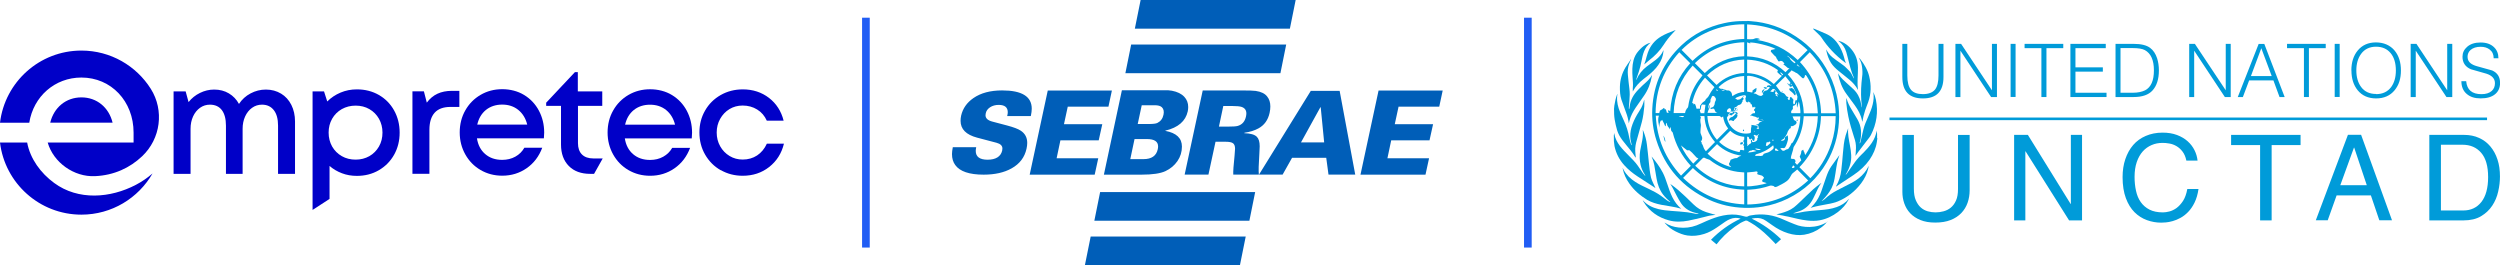 <svg xmlns="http://www.w3.org/2000/svg" id="Camada_2" data-name="Camada 2" viewBox="0 0 652.58 69.24"><defs><style>      .cls-1 {        fill: #0000c8;      }      .cls-2 {        fill: #215df4;        stroke: #215df4;        stroke-miterlimit: 10;        stroke-width: 2px;      }      .cls-3 {        fill: #009bd9;      }      .cls-4 {        fill: #005eb8;      }    </style></defs><g id="Camada_1-2" data-name="Camada 1"><g id="Artwork"><g><path class="cls-3" d="M456.16,5.46c.26.02.54.04.8.06,4.31.3,8.27,1.66,11.88,4.05,3.73,2.44,6.59,5.67,8.59,9.66,1.14,2.26,1.9,4.67,2.32,7.17.3,1.84.4,3.71.26,5.57-.26,3.73-1.3,7.21-3.19,10.44-2.42,4.17-5.83,7.31-10.16,9.44-2.06,1-4.23,1.7-6.49,2.08-1.6.28-3.23.38-4.87.32-3.19-.1-6.25-.78-9.16-2.1-6.89-3.17-11.48-8.35-13.78-15.57-.84-2.66-1.2-5.41-1.06-8.21.34-6.53,2.86-12.06,7.63-16.55,3.17-2.96,6.93-4.87,11.18-5.79,1.32-.3,2.66-.46,4.03-.52h.18l1.82-.02v-.02ZM455.32,6.34c-3.19,0-6.23.62-9.14,1.84-2.72,1.14-5.15,2.78-7.23,4.85.96.96,1.92,1.92,2.86,2.86,3.77-3.63,8.25-5.55,13.5-5.73v-3.83ZM475.33,30.32c-.06,2.5-.58,4.91-1.56,7.21-.98,2.3-2.34,4.35-4.07,6.11.96.96,1.9,1.92,2.86,2.88,2.2-2.2,4.27-5.29,5.49-9.05.76-2.32,1.12-4.71,1.12-7.15h-3.87.02ZM438.37,13.61c-4.09,4.51-6.15,9.8-6.21,15.91h.96l.04-.16.14-.48.26-.18.36-.18.3-.3.26.06.12.36.22-.18.16.5.14.5.34-.06.06.04h.08v-.1l-.12-.14-.1-.3.22-.12.38.26c.28-4.81,2-8.99,5.23-12.54-.96-.96-1.9-1.9-2.88-2.88M455.3,53.36v-3.85c-5.19-.18-9.68-2.06-13.4-5.65-.86.86-1.7,1.7-2.56,2.58,4.47,4.27,9.76,6.61,15.99,6.91M479.18,29.58c-.28-6.17-2.56-11.48-6.77-15.95-.88.88-1.72,1.74-2.56,2.58,3.51,3.75,5.35,8.21,5.51,13.36h3.85-.02ZM456.06,53.38c6.13-.08,11.44-2.16,15.93-6.27-.98-.98-1.92-1.92-2.86-2.88-.32.28-.64.58-1,.84-.34.24-.56.58-.74.96-.24.48-.56.92-.98,1.24-.8.6-1.7,1.02-2.58,1.46l-.46.1-.14-.04c-.18-.28-.48-.28-.76-.34h-.38c-1.7.58-3.43.94-5.23,1.04-.24,0-.5.02-.76.04v3.87l-.02-.02ZM458.56,10.41c4.11.66,7.67,2.38,10.7,5.25.86-.86,1.7-1.72,2.58-2.58-4.45-4.15-9.68-6.43-15.79-6.71v3.85c.26,0,.54.04.8.04.24,0,.48-.02.72-.04l.28-.08c.42-.22.86-.22,1.3-.06l.22.14v.06c-.28.06-.54.1-.8.16M441.36,43.3l-.04-.06c-2.3-2.48-3.87-5.37-4.69-8.65l-.2-.24-.16-.16-.08-.34c-.04-.22-.06-.46-.1-.7l-.16.26v.36l-.1-.12-.12-.22c-.3-.32-.54-.68-.62-1.14l-.12-.2h-.08c-.02.3-.06.58-.08.9-.34-.22-.32-.58-.5-.86-.16-.26-.28-.56-.44-.86l-.3.32v-.08l-.04-.06c-.32.58-.4,1.22-.36,1.88-.2-1.04-.54-2.06-.14-3.13h-.82c.3,6.03,2.5,11.22,6.59,15.65.88-.88,1.72-1.72,2.58-2.58M455.3,14.69v-3.67c-5.01.18-9.3,2.02-12.88,5.47.88.86,1.72,1.72,2.58,2.58,1.36-1.34,2.92-2.4,4.71-3.17,1.78-.76,3.63-1.16,5.59-1.22M442.5,43.26c1.9,1.86,4.11,3.27,6.59,4.21,2,.74,4.07,1.16,6.21,1.18v-3.65h-.12c-.52-.06-1.04-.08-1.56-.14-2.72-.38-5.15-1.42-7.31-3.11l-.16-.08-.66-.22-.66-.3-.28.06c-.64.64-1.28,1.28-1.92,1.92,0,0-.12.12-.12.12ZM457.96,27.8l-.3.24h-.2l-.14-.46v-.3l-.1-.02c-.24-.04-.28-.1-.26-.34l-.14-.2c-.16-.04-.38-.02-.42-.28h-.06l-.02.28c-.34.04-.6-.14-.64-.46l-.08-.58.18-.44-.18-.38c-.72-.06-2.26.42-2.66.84l.12.08.4.22.1.06.64-.14.18-.14.16-.1c.16-.22.36-.42.6-.54l.18-.06h0l-.48.44.04.04h.18c.24.36-.08.5-.26.68l.16.14-.26.24-.04.26c-.2.36-.52.5-.9.56l-.24.18-.12.16c-.24.14-.48.26-.72.38l-.08.38.04.22h.24l.16.1-.12.28c-.14-.24-.32-.3-.54-.18h-.1l-.46.18-.08.04c0-.16-.04-.32.2-.32l-.1-.28c-.12-.3-.16-.34-.48-.32l-.16.08-.12.14c-.22.14-.3.32-.32.58l.2.22.62.04c-.08.3-.16.42-.42.56l-.12.12.12.12.06.06-.28.22-.16.36c.54,2.82,3.25,4.61,6.07,3.99l.2-.22v-.62l.04-.48.1-.46v-.2l-.02-.2.16.08h.28l.36.08c.24.04.48.04.72.12l.2.36-.3.2h-.16l.48.32.22-.22.08-.08c-.22-.1-.28-.28-.16-.54-.24-.16-.48-.34-.72-.5l.34.06.3-.04.24-.34.1.06v-.3c.26.1.48,0,.74-.16h-.42c-.26-.1-.54-.22-.78-.32l-.1-.14.16-.06.3.08c.42.08.84.14,1.24.2h0l-.42-.2-.34.04-.44-.06-.38-.14v-.04h.22l.06-.38-.22.06c-.24.06-.34.02-.5-.14l-.18-.08-.68-.18-.06-.04-.26-.1-.44.06.36-.34c.16-.22.42-.34.7-.34h.24v-.66l-.22.04h-.04c-.04-.26.04-.46.26-.6l.2-.28-.04-.04-.18.1-.18-.3h.06ZM441.86,17.1c-3.17,3.53-4.83,7.65-4.99,12.42h2.98l.14-.58.3-.54c.22-.18.36-.38.4-.68.34-2.46,1.24-4.71,2.68-6.71.34-.46.7-.9,1.04-1.34-.84-.84-1.7-1.7-2.58-2.56M470.82,30.32v.2c-.06.52-.1,1.06-.18,1.58-.34,2.24-1.14,4.31-2.4,6.21l-.08.2-.12.6c-.16.56-.34,1.12-.5,1.68l-.08.6.48.1c.26-.06.44.04.62.2l.14.4-.16.36.56.58c.34-.38.7-.78,1.08-1.18l-.14-.42-.12-.22-.14-.36.14-.26.22-.58.08-.62.46-.32.12.24-.04.1c.32.28.26.72.48,1.06,2.06-3.09,3.15-6.45,3.27-10.14h-3.65l-.04-.02ZM466.64,19.38c2.66,2.86,4.07,6.27,4.21,10.2h3.65v-.18c-.08-.8-.12-1.62-.24-2.42-.38-2.6-1.32-5.01-2.72-7.21l-.24-.2-.14.06-.12.5-.28.32-.28-.06c-.24-.22-.48-.46-.72-.68-.32-.28-.58-.62-1.02-.74l-.18-.12-.22-.14c-.26-.06-.48-.18-.62-.38-.36.36-.72.72-1.06,1.08M445.6,19.7c.84.84,1.66,1.66,2.48,2.48,2-1.92,4.41-2.96,7.21-3.13v-3.51c-3.77.16-6.99,1.54-9.7,4.15M467.12,17.78h-.4c-.34-.32-.72-.62-1.08-.9l-.16-.14.12-.04.2-.06-.12-.22-.46-.46-.4-.08-.44.16-.22-.1c-.06-.24-.22-.4-.36-.58l-.12-.28-.12-.26-.36-.3c-.24-.24-.48-.5-.7-.76l-.28-.32.12-.4.54-.12.58-.14c-1.16-.74-5.79-1.88-6.73-1.66l.18.2v.04c-.3-.1-.56-.22-.86-.32v3.67c3.85.16,7.19,1.52,10.02,4.13.34-.34.68-.68,1.04-1.04M463.01,21.95c.7-.7,1.38-1.38,2.06-2.08v-.14l-.2-.12h-.1c-.26-.22-.52-.46-.78-.7l-.04-.3.16-.3c-2.4-1.72-5.09-2.64-8.05-2.74v3.51c1.28.04,2.52.32,3.71.8,1.2.48,2.26,1.16,3.25,2.06M442.12,27.32l.04-.06.16-.18.18.16c.1.28.24.58.28.86.06.32.06.34.4.26h.58v-.72c.18-.26.36-.52.54-.76l.26-.22.5-.36c.16-.38.42-.64.72-.9l.2-.26c.22-.38.4-.76.64-1.14.28-.44.6-.84.9-1.26-.82-.82-1.64-1.64-2.46-2.46-1.7,1.9-2.82,4.13-3.37,6.67.26-.1.28-.1.44.36M455.3,35.71c-1.42-.12-2.62-.64-3.65-1.58l-2.92,2.92.06.04c1.44,1.36,3.15,2.2,5.09,2.58.2.04.26,0,.3-.26s.12-.32.38-.28c.24.04.46.08.72.12v-.56l-.08-.16v-.12l.08-.34h-.3v-.04l.3-.16-.28-.1.22-.26.06-.24-.2-.28.08-.48.14-.06v-.76.02ZM451.85,43.62l.04-.04-.52-.5-.04-.5.2-.2.12-.44.14-.26c.52-.18,1-.44,1.58-.42l.26-.16.32-.24.36-.12.22-.12c-2.44-.34-4.57-1.32-6.33-3-.82.82-1.64,1.66-2.48,2.48,1.74,1.68,3.79,2.86,6.15,3.53M445.68,30.28c.14,2.36.96,4.43,2.5,6.21.98-.98,1.94-1.96,2.92-2.94-.76-.94-1.18-2.06-1.34-3.27-.04.12.02.32-.22.22l-.08.06-.16.14-.14-.24-.32-.18h-3.17ZM466.62,25.67l.26.46.28-.08.06-.48c.04-.26.24-.32.42-.14l.46.52.04.2c-.08.28-.1.56-.06.84l.2.26.24-.16.08-.56.12-.38.18-.06.12.14c.04.24.02.48-.12.68l-.18.38-.28.22c-.38,0-.58.34-.42.68v.06l-.08.28-.22.22-.18.38v.2l.08.22h2.34c.08-.48-.2-2.62-.42-3.05-.14.54-.28,1.04-.4,1.54h-.06l-.04-.52v-1.14c.02-.32.1-.64.14-.98v-.24c-.28-.8-.62-1.58-1.04-2.32l-.28-.48c-.24.34-.48.4-.7.16-.24-.24-.44-.52-.68-.82.44.08.46.54.76.68l.04-.04-.36-.46.04-.04.24.12.14-.46c-.4-.5-.86-1.04-1.32-1.62l-.38.46-.2.16c-.6.58-1.18,1.18-1.78,1.76l-.08.08c.4.56.8,1.1,1.2,1.62l.14.08c.24.1.48.18.7.3.3.16.46.48.66.76l.38.2.24.24-.2.06h-.08v.06ZM448.63,22.77l.12.14c.14.16.28.3.52.24l.14.04h.26l.3.18c.34,0,.34.02.62.18l.36.06h.36c.42.22.74.52.78,1.02l.1.48c.96-.68,1.96-1.04,3.09-1.12v-4.15c-2.58.14-4.81,1.1-6.67,2.9M458.44,23.01l.08.04-.08.66c-.06.38-.46.4-.72.66l.6.12.32.18.14.1.38.18.5.1c.32-.04.44-.28.64-.46-.24-.2-.22-.3,0-.5l.12-.12c.12-.28.38-.3.62-.34l.28-.1c.24-.22.48-.46.7-.68l-.38-.18-.2.06-.3.08.18-.42.12-.08.46-.06.36.16.18.06c-.72-1.2-5.07-2.98-6.39-2.64v4.07c.38.08.74.14,1.12.22.24.04.32,0,.28-.28v-.2l.5-.38.48-.3v.06ZM447.65,37.05c-1.68-1.94-2.6-4.19-2.74-6.75h-1.12c.12.16.26.36.14.6s-.08.5-.08.76c0,.46.22.9.12,1.36-.06.32-.04.64-.08.96-.06.36-.04.7.1,1.04l.22.56c.2.42.12.82-.1,1.22l-.18-.06c.14.24.26.48.38.72l-.04.04-.32-.22.12.14c.22.12.34.32.42.54.16.44.28.88.58,1.24l.22.28c.8-.8,1.6-1.6,2.4-2.42M467.9,30.34c.12.32.24.64.38.94l.3.22c.28,0,.32.26.4.44l-.14.42c-.4.3-.78.66-1.34.58h-.04c.06.36-.06.66-.26.58l-.24.32-.28.46-.22.64-.36.6-.28.36c-.08.24-.26.4-.5.5l-.26.12-.14.2.24.04.2-.06c.32-.04.48-.18.54-.5l.08-.46.04.04.32-.24.18-.18.16.06c.02.34.1.7.04,1.04-.1.52-.3,1.02-.48,1.52l-.32.58-.42.12c-.28-.14-.52,0-.8.06l.58.58.4.04.6-.34.18-.04.32-.1c.18-.24.36-.48.5-.72.14-.26.26-.52.38-.78l.3-.18c1.22-2.1,1.9-4.37,1.98-6.81h-2.06l.02-.06ZM456.06,45.02v3.61c.96.1,4.23-.42,5.11-.82l-.2-.08c-.24-.08-.48-.14-.72-.22-.3-.12-.36-.28-.18-.56l.34-.44.04-.18c-.2-.18-.34-.44-.62-.52s-.58-.16-.88-.24c-.26-.08-.32-.18-.2-.42l.06-.14-.16-.26h-.24l-.6.1c-.58.06-1.14.12-1.74.16M443.3,41.36l-.46-.26c-.4-.4-.76-.84-1.16-1.26-.22-.22-.46-.42-.7-.62h-.26l-.32.02c-.42-.32-.82-.64-1.22-.96l-.4-.34c.8,1.78,1.88,3.37,3.21,4.77.46-.46.92-.92,1.34-1.34M448.39,29.52v-.04l-.34-.12-.34-.3-.14-.38c-.12-.32-.24-.38-.58-.3l-.34.08-.2-.16.1-.16.46-.14.28-.2.26-.52.04-.3.08-.38c.18-.24.26-.5.24-.8l-.16-.32-.12-.14c-.1-.22-.3-.3-.52-.32l-.22.12c-.14.3-.28.58-.4.88v.24c0,.22,0,.48-.2.62l-.18.26-.12.46c-.06.26-.1.52-.14.78h.04l.22-.46.08-.5.12.16-.1.64c-.08.24-.24.44-.32.68l-.16.56h2.74l-.08.06ZM458.12,40.72c.24,0,.48-.02.7-.04h.38c.3.1.58,0,.86-.04l.18-.22.14-.26.5-.18c.44-.1.84-.24,1.22-.5.28-.18.52-.4.78-.62l.12-.42-.06-.26-.1-.26c-1.34,1.18-2.86,1.96-4.53,2.38l-.16.4-.04.02ZM457.74,35.35l.24.28.08.36-.04.22-.12.56h-.3l-.38-.66-.26.3-.32-.12-.1-.34c-.05-.2-.19-.29-.4-.26h-.08v1.82l.04.1.04.18-.08.34h.06l.62-.56.32-.18.1-.26-.08-.14c-.12-.22-.06-.4.22-.52l.04.4.04.22h.4l.4-.12.3-.18.26-.34-.08-.2.12-.26.14-.06-.1-.14.04-.42.32-.28-.04-.04-.18.04-.22.22-.36.1-.28-.24-.38.16.02.02ZM445.16,27.34h-.4c-.3-.14-.52-.08-.66.22l-.1.52c0,.26-.04.5-.26.68l-.04.12c.08.22.16.44.24.66h.94c.1-.74.2-1.46.3-2.18M464.21,24.77l.04-.06-.04-.1c-.32-.44-.64-.86-.96-1.3l-.46-.14c-.22.22-.44.44-.66.66v.06l.4.08.44.06v-.3l.2-.2.38.26h0l-.22.5.06.24.28.24-.24.1c.22.12.42.22.6.34l.06-.06-.2-.32-.18-.32h.04l.46.22v.04ZM461.37,37.03l-.28.2c-.06.26-.1.52-.14.78l.3.12.42-.36.52-.48-.36-.4c-.1.18-.22.32-.46.28v-.16.02ZM456.2,39.8c.78,0,1.54-.16,2.3-.36l-.14-.06-.54-.2h-.4c-.18.14-.38.2-.6.16l-.24.16-.18.2-.16.08-.04.02ZM466.66,14.55l-.06.04v.1l.4.3.16.16.1.24c.32.46.74.78,1.16,1.12l.28-.24c-.68-.56-1.36-1.14-2.04-1.7M464.29,39.36l-.6-.58h-.3l-.06.2v.28c.3.04.58.18.96.1M459.57,39.06v-.08l-.36-.08-.6-.1-.28-.06-.12.08.08.14c.22.08.42.18.66.2s.42,0,.62-.1M439.61,30.28h-1.36v.06l.36.1.34.1c.26.12.56,0,.66-.28M468.06,43.14c-.12.24-.22.46-.34.68.44.08.54.04.78-.26,0,0-.44-.42-.44-.42ZM465.23,19.68l.24-.24-.58-.52-.16-.04v.16l.52.62-.02.02ZM468.98,16.98c.3.18.58.36.86.54h0c-.22-.26-.44-.5-.62-.7l-.24.16ZM449.25,23.41l.32.22.38.08h.28c-.12-.18-.32-.14-.98-.3M447.95,23.51c.16.1.3.28.52.16l-.36-.36-.16.2ZM462.79,36.81h.08l.06-.34-.4.04.28.28-.02.02ZM467.48,22.23l.26-.04-.3-.44h-.02s.06.48.06.48ZM458.08,34.27l-.2-.14v.24l.2-.12v.02ZM470.44,18.28h.04l-.36-.48h-.02l.36.48h-.02Z"></path><path class="cls-3" d="M421.3,35.17l.06-.5h0l.04.26c.18,1.18.74,2.2,1.44,3.15.7.92,1.52,1.72,2.32,2.54.82.84,1.68,1.66,2.36,2.64.44.62.86,1.28,1.3,1.9.18.26.4.5.6.74l.06-.04-.16-.32c-.5-.76-.84-1.58-1.06-2.46-.3-1.24-.32-2.48-.12-3.73.16-.92.36-1.82.54-2.72.16-.86.24-1.74.14-2.62v-.1l.16.34c.46,1.12.78,2.3.92,3.51.2,1.54.34,3.07.5,4.61.14,1.34.26,2.68.58,4.01.12.5.36.98.56,1.44.18.4.38.8.58,1.24l-.1-.04c-1.54-1-3.09-1.98-4.61-3-1.24-.82-2.4-1.76-3.41-2.88-1.3-1.44-2.16-3.09-2.56-4.99-.08-.44-.12-.88-.16-1.32v-.2l-.02-1.44h.02Z"></path><path class="cls-3" d="M490.06,36.05c-.04.34-.08.68-.14,1.02-.26,1.68-.94,3.21-1.9,4.61-1.1,1.58-2.5,2.86-4.11,3.95-1.34.88-2.66,1.76-4.01,2.66-.22.14-.42.3-.66.44l.06-.18c.76-1.28,1.16-2.7,1.34-4.17s.3-2.92.42-4.39c.14-1.58.26-3.15.72-4.67.18-.6.42-1.16.62-1.76l.04-.06c-.16,1.5.18,2.94.44,4.39.16.86.3,1.72.34,2.58.1,1.78-.42,3.41-1.34,4.91l-.1.16.04.04.16-.12c.42-.6.84-1.2,1.26-1.8.64-.92,1.26-1.82,2.02-2.64.38-.42.8-.8,1.2-1.2.78-.8,1.54-1.62,2.16-2.56.64-.96,1.08-2,1.26-3.17.04.3.06.58.1.88v1.1l.06-.02Z"></path><path class="cls-3" d="M421.3,28.5c.04-.32.06-.64.1-.96.16-.98.36-1.96.72-2.9l.08-.14c-.02.24-.06.48-.08.72-.1,1.42.24,2.76.78,4.07.3.72.62,1.44.96,2.14.7,1.46,1.16,2.98,1.44,4.57.1.56.28,1.1.44,1.66l.1.26.08-.18c-.1-.46-.24-.9-.3-1.34-.16-1.06-.04-2.1.24-3.13.34-1.18.86-2.28,1.48-3.35.24-.42.5-.84.76-1.24.52-.76.8-1.6,1.04-2.48l.08-.16c0,.58.04,1.16,0,1.72-.12,1.36-.3,2.74-.64,4.07-.4,1.52-.82,3.02-1.26,4.53-.32,1.04-.54,2.1-.46,3.21.04.52.08,1.02.14,1.58l-.18-.18c-.62-1.12-1.46-2.06-2.26-3.05-.68-.82-1.36-1.66-1.88-2.6-.48-.86-.7-1.78-.92-2.72-.22-.94-.38-1.88-.42-2.84v-.16l-.02-1.06-.02-.02Z"></path><path class="cls-3" d="M476.97,57.85c-.46.6-1,1.12-1.62,1.56-1.32.96-2.78,1.6-4.41,1.86-1.42.22-2.82.04-4.19-.38-1.5-.46-2.88-1.2-4.15-2.12-.52-.38-1.06-.74-1.58-1.1-.86-.62-1.82-.86-2.86-.74-.3.04-.6.06-.92.14,2.84,1.36,5.39,3.17,7.67,5.37-.48.42-.94.84-1.4,1.26-.26-.28-.5-.52-.72-.76-1.46-1.5-2.96-2.94-4.71-4.13-.64-.44-1.34-.82-2.02-1.2l-.36-.04c-.46.2-.94.36-1.36.62-2,1.24-3.81,2.7-5.37,4.49-.3.36-.6.72-.9,1.1-.48-.4-.96-.8-1.44-1.2,2.24-2.28,4.79-4.13,7.73-5.51-.46-.16-.88-.2-1.32-.2-1.02.04-1.88.46-2.7,1-.72.48-1.42,1.02-2.16,1.5-1.04.7-2.14,1.34-3.35,1.7-1.42.44-2.88.62-4.37.4-1.1-.16-2.12-.58-3.11-1.08-1-.5-1.88-1.16-2.62-2l-.16-.18-.04-.06h.06c1.1.72,2.3,1.1,3.61,1.24,1.6.18,3.15,0,4.65-.56.92-.36,1.8-.78,2.7-1.18,1.38-.58,2.78-1.12,4.27-1.4,1.52-.3,3.02-.36,4.55-.02.36.08.72.18,1.08.28.34.1.66.1.98-.12.18-.12.44-.14.68-.18,3.02-.56,5.89-.1,8.65,1.2.86.42,1.76.72,2.64,1.1,1.26.54,2.56.76,3.93.74,1.66-.04,3.23-.42,4.65-1.34h.06l-.06-.06Z"></path><path class="cls-3" d="M480.16,40.48c-.18.58-.42,1.18-.56,1.82-.2.96-.34,1.92-.48,2.88-.16,1.02-.3,2.02-.64,3-.44,1.28-1.2,2.36-2.1,3.37-.3.32-.6.64-.88.94l.2-.08.62-.44c.96-.94,2.06-1.68,3.25-2.3,1.28-.66,2.56-1.3,3.85-1.98,1.22-.66,2.34-1.48,3.23-2.58.4-.5.76-1.02,1.04-1.62l.06-.12h.04c-.04.24-.08.48-.14.7-.34,1.4-.98,2.64-1.84,3.79-1.6,2.1-3.61,3.69-6.05,4.71-.84.36-1.74.52-2.64.7-1.38.28-2.78.48-4.13.88l-.36.12c.3-.32.6-.62.88-.94.86-1,1.46-2.18,1.92-3.43.44-1.22.84-2.48,1.28-3.71.34-.98.74-1.94,1.34-2.8.66-.96,1.36-1.88,2.04-2.82l.1-.1-.02.02Z"></path><path class="cls-3" d="M438.87,54.5c-1.72-.54-3.49-.7-5.21-1.04-1.3-.26-2.56-.62-3.71-1.3-1.82-1.12-3.41-2.48-4.63-4.23-.84-1.18-1.44-2.46-1.74-3.89v-.18l.28.54c.72,1.32,1.8,2.3,3.05,3.11,1.08.7,2.26,1.22,3.43,1.78,1.14.56,2.28,1.12,3.31,1.88.5.38,1,.78,1.5,1.14.22.16.48.28.7.42h.18l-.16-.12c-.62-.56-1.22-1.12-1.74-1.8-.94-1.22-1.44-2.62-1.7-4.11-.2-1.22-.4-2.44-.62-3.65-.14-.72-.36-1.42-.66-2.08v-.08l.02.02c1.1,1.32,2.1,2.68,2.9,4.21.48.94.8,1.92,1.14,2.92.38,1.14.76,2.28,1.3,3.39.58,1.16,1.32,2.2,2.32,3.05l.06.06-.02-.04Z"></path><path class="cls-3" d="M475.45,47.73l-.28.4c-.52.8-.9,1.66-1.3,2.52-.38.82-.76,1.64-1.32,2.38-.52.7-1.16,1.24-1.92,1.68-.58.32-1.2.52-1.82.72l-.64.22v.06c.38-.04.76-.06,1.12-.14,1.16-.24,2.34-.44,3.53-.54.74-.06,1.48-.12,2.22-.18,1.5-.12,2.98-.28,4.41-.8,1.22-.44,2.26-1.1,3.11-2.08l.06-.04-.08.18c-.66,1.3-1.64,2.34-2.78,3.23-1.42,1.08-2.98,1.84-4.75,2.16-1.08.2-2.16.18-3.25.06-1.7-.18-3.35-.64-5.03-1.02-.94-.2-1.9-.36-2.86-.54l-.16-.04c.42-.1.8-.2,1.18-.3,1.2-.34,2.38-.76,3.39-1.54.54-.42,1.02-.9,1.52-1.36,1.18-1.12,2.34-2.28,3.55-3.39.6-.56,1.3-1.04,1.94-1.54l.14-.08h0l.04-.02Z"></path><path class="cls-3" d="M447.71,56.1c-.26.04-.52.08-.8.1-.76.06-1.48.32-2.2.48-1.34.32-2.66.66-4.01.92-1.68.32-3.41.38-5.07-.08-2.8-.76-5.03-2.34-6.59-4.81l-.18-.32-.04-.1.06.04c1.08,1.18,2.44,1.86,3.99,2.24,1.12.28,2.26.4,3.41.48,1.38.1,2.78.2,4.17.36.7.08,1.38.26,2.08.38.28.04.56.06.84.08v-.06l-.2-.1c-.32-.08-.62-.16-.94-.24-1.42-.4-2.6-1.2-3.43-2.44-.44-.66-.82-1.36-1.2-2.08-.52-.98-.98-2-1.6-2.94l.14.1c1.34.92,2.54,2,3.73,3.13.74.7,1.5,1.42,2.22,2.14.92.9,2.02,1.56,3.25,1.98.74.26,1.52.44,2.28.66h.1s0,.08,0,.08Z"></path><path class="cls-3" d="M488.99,24.03c.32.64.54,1.3.68,2,.64,3.23.18,6.29-1.3,9.2-.14.3-.36.56-.56.84-.92,1.2-1.84,2.38-2.74,3.57-.26.34-.48.68-.74,1.06.02-.26.04-.46.06-.66.08-.92.14-1.84-.02-2.76-.08-.5-.24-.98-.4-1.46-.58-1.78-1.12-3.59-1.5-5.43-.24-1.14-.42-2.3-.52-3.49-.04-.4,0-.82,0-1.24h.06l.06.22c.26.94.7,1.8,1.2,2.62.52.88,1.06,1.74,1.56,2.62.52.9.86,1.88.94,2.92.08,1.02.02,2.02-.28,3l-.08.36h.08l.14-.26c.26-1.1.52-2.2.76-3.29.28-1.18.78-2.28,1.28-3.41.46-1.04.9-2.08,1.16-3.19.26-1.06.34-2.1.16-3.19v-.1.04Z"></path><path class="cls-3" d="M486.01,27.98v-.18c-.26-2.06-.28-4.13-.1-6.19.06-.76.18-1.52.24-2.26.02-.38,0-.76-.02-1.14-.06-.82-.18-1.64-.54-2.4-.12-.24-.24-.48-.4-.74l.2.16.22.22c1.04,1.36,1.92,2.82,2.32,4.51.54,2.26.52,4.49-.26,6.67-.26.74-.58,1.46-.82,2.22-.32.96-.54,1.94-.72,2.96l-.08-.3c-.28-1.5-1-2.78-1.88-4.01-.72-1-1.46-1.98-2.18-2.96-1.16-1.58-1.82-3.37-2.2-5.27v-.1l.28.42c.54.8,1.24,1.44,1.94,2.06.64.58,1.28,1.14,1.9,1.74.88.86,1.46,1.92,1.76,3.13.1.44.16.88.26,1.32l.04.16h.06l-.02-.02Z"></path><path class="cls-3" d="M425.77,15.54c-.18.38-.38.76-.52,1.16-.34.94-.42,1.9-.32,2.88.1,1.22.26,2.42.4,3.63.12,1,.1,2,0,3.02-.06.66-.1,1.34-.16,2l.04.2h.08l.1-.52c.16-1.82,1.06-3.29,2.3-4.55.66-.68,1.36-1.34,2.06-1.96.58-.52,1.08-1.1,1.46-1.8v.18l-.04.2c-.34,1.84-1,3.55-2.08,5.07-.7,1-1.42,2-2.1,3.02-.7,1.04-1.28,2.12-1.62,3.35-.06.26-.12.52-.2.78l-.08-.54c-.18-1.1-.56-2.14-.96-3.19-.3-.8-.6-1.62-.88-2.44-.36-1.1-.42-2.22-.4-3.39.04-1.82.54-3.51,1.46-5.05.4-.66.86-1.26,1.28-1.9l.1-.2.06.06.02-.02Z"></path><path class="cls-3" d="M479.9,10.65c1.04.24,1.9.76,2.64,1.44,1.22,1.14,2.04,2.5,2.32,4.17.16.92.14,1.84.1,2.78-.04.98-.08,1.94-.08,2.92,0,.5.08,1,.12,1.5l-.04-.04c-.54-1.02-1.3-1.86-2.18-2.6-.92-.78-1.88-1.5-2.82-2.28-.76-.62-1.48-1.3-2.02-2.14-.6-.96-.96-2.02-1.2-3.13l-.06-.36c.24.36.44.74.7,1.08.58.76,1.34,1.3,2.12,1.86.66.46,1.34.92,1.96,1.42.44.36.8.8,1.2,1.18.46.46.74,1.02,1.02,1.6l.22.4h.04v-.12c-.82-1.78-1.2-3.73-1.7-5.61-.1-.36-.18-.72-.3-1.1-.34-1.18-1.02-2.16-2-2.88l-.1-.08.06-.02Z"></path><path class="cls-3" d="M430.9,11.11c-.4.32-.76.66-1.08,1.08-.54.74-.84,1.58-1.06,2.46-.2.86-.38,1.74-.56,2.62-.22.96-.56,1.88-.88,2.8l-.2.64v.16l.06-.08c.58-1.4,1.5-2.54,2.7-3.45.76-.58,1.54-1.12,2.3-1.7.86-.66,1.58-1.44,2-2.48h.06c-.06.38-.08.76-.16,1.14-.28,1.3-.94,2.38-1.78,3.41-.94,1.1-2.06,2-3.21,2.86-1.14.88-2.12,1.92-2.82,3.21l-.06.12c0-.32-.02-.62,0-.9.12-.96,0-1.92-.06-2.88-.1-1.46-.12-2.9.24-4.33.24-.94.68-1.78,1.34-2.52.56-.62,1.14-1.2,1.88-1.62.4-.24.84-.42,1.3-.52"></path><path class="cls-3" d="M473.33,7.42c1.2.5,2.42.98,3.61,1.54,1.52.74,2.6,1.96,3.41,3.45.56,1.04.92,2.14,1.2,3.29l.22.58.06.16h-.02l-.14-.08c-2.48-1.84-4.59-4.07-6.27-6.65l-.28-.36c-.6-.6-1.22-1.18-1.84-1.78l.08-.1-.02-.04Z"></path><path class="cls-3" d="M429.18,16.82c.12-.32.24-.62.34-.94.2-.68.36-1.4.6-2.08.66-1.88,1.84-3.33,3.57-4.33,1.06-.62,2.2-1.06,3.35-1.5l.38-.14c-.26.28-.56.6-.86.92-.84.9-1.6,1.86-2.26,2.9-1.04,1.62-2.34,2.96-3.87,4.13-.42.32-.82.7-1.24,1.04"></path><path class="cls-3" d="M434.68,36.99l-.16-.26c-.12-.44-.24-.9-.34-1.34.32.42.52,1.02.54,1.58l-.04.04v-.02Z"></path><path class="cls-3" d="M453.46,29.88c.16.26.04.5-.06.74l-.06.06-.4.42-.22.18-.06.1c-.1.24-.2.26-.44.14-.2-.12-.42-.2-.68-.06l-.26.06.04-.26c.08-.3.28-.48.52-.66h.04c.34,0,.5-.26.74-.42l.28-.3.26-.2v.06l.28.14h.02Z"></path><polygon class="cls-3" points="452.11 29.1 452.01 29.14 452.01 29.18 452.39 29.34 452.13 29.58 451.79 29.4 451.35 30 451.39 30.06 451.79 30.04 451.83 30.18 452.03 30.08 452.23 29.9 452.75 29.52 452.83 29.18 452.65 29.1 452.11 29.1"></polygon><path class="cls-3" d="M452.93,29.28v.18l.52.42.16-.32-.22-.24-.24-.08-.22.06v-.02Z"></path><polygon class="cls-3" points="452.79 28.28 452.73 28.4 452.87 28.64 453.05 28.66 453.2 28.48 453.22 28.2 452.79 28.28"></polygon><polygon class="cls-3" points="454.96 34.11 455.06 34.27 455.26 34.17 455.22 33.93 455.02 33.77 454.96 34.11"></polygon><polygon class="cls-3" points="453.26 28.76 453.34 28.88 453.56 28.74 453.56 28.6 453.54 28.54 453.26 28.76"></polygon><polygon class="cls-3" points="453.32 28.18 453.32 28.46 453.5 28.18 453.4 28.06 453.32 28.18"></polygon><polygon class="cls-3" points="453.18 29 453.03 29.12 453.32 28.9 453.18 29"></polygon><path class="cls-3" d="M454.46,37.71c-.26,0-.3-.06-.18-.26l.04-.12v-.1l.54-.16.1.28h0c-.02.34-.26.34-.48.36"></path><path class="cls-3" d="M467.02,23.07l.34.1.04-.26.6.2.34.32c.14.26.24.56.38.84.12.24-.04.42-.12.62l-.2-.08c-.16-.32-.4-.54-.66-.76l-.42-.34c-.22-.16-.28-.38-.3-.64"></path><polygon class="cls-3" points="465.27 23.97 465.34 23.81 465.01 23.77 465.27 23.97"></polygon><path class="cls-3" d="M460.07,23.53c.24.08.28-.1.3-.26h.24l-.14.32-.28.46v.04l-.28.14v-.26l.16-.46v.02Z"></path><polygon class="cls-3" points="460.73 23.21 461.19 23.09 461.27 22.99 461.23 22.91 460.93 22.79 460.33 22.73 460.73 23.21"></polygon><polygon class="cls-3" points="468.94 31.4 469.1 31.62 469.3 31.36 469.14 31.18 468.94 31.4"></polygon><path class="cls-3" d="M496.57,20.1v-8.65h1.3v8.27c0,1.7.32,2.94.96,3.71s1.68,1.14,3.11,1.14,2.52-.4,3.17-1.2c.6-.76.9-1.98.9-3.67v-8.25h1.3v8.65c0,3.73-1.78,5.59-5.37,5.59s-5.37-1.86-5.37-5.59"></path><polygon class="cls-3" points="519.74 25.33 511.73 13.23 511.73 25.33 510.43 25.33 510.43 11.45 511.91 11.45 519.96 23.57 519.96 11.45 521.27 11.45 521.27 25.33 519.74 25.33"></polygon><rect class="cls-3" x="524.83" y="11.45" width="1.3" height="13.86"></rect><polygon class="cls-3" points="528.48 12.57 528.48 11.45 538.58 11.45 538.58 12.57 534.19 12.57 534.19 25.33 532.87 25.33 532.87 12.57 528.48 12.57"></polygon><polygon class="cls-3" points="549.87 25.33 540.44 25.33 540.44 11.45 549.67 11.45 549.67 12.57 541.76 12.57 541.76 17.58 548.91 17.58 548.91 18.7 541.76 18.7 541.76 24.21 549.87 24.21 549.87 25.33"></polygon><path class="cls-3" d="M556.97,25.33h-4.75v-13.88h4.75c1.9,0,3.33.34,4.27,1.04.82.6,1.44,1.52,1.84,2.74.3.96.46,2,.46,3.15,0,2.26-.56,4.03-1.68,5.25-1.02,1.12-2.66,1.7-4.91,1.7M553.52,12.57v11.64h3.15c1.34,0,2.42-.22,3.27-.64,1.54-.8,2.3-2.52,2.3-5.21s-.8-4.43-2.38-5.29c-.64-.34-1.7-.52-3.19-.52h-3.15v.02Z"></path><polygon class="cls-3" points="580.76 25.33 572.75 13.23 572.75 25.33 571.45 25.33 571.45 11.45 572.93 11.45 580.99 23.57 580.99 11.45 582.29 11.45 582.29 25.33 580.76 25.33"></polygon><path class="cls-3" d="M585.47,25.33h-1.34l5.45-13.86h1.48l5.31,13.86h-1.34l-1.6-4.35h-6.33l-1.64,4.35h.02ZM590.28,12.57l-2.72,7.29h5.43l-2.72-7.29h.02Z"></path><polygon class="cls-3" points="596.99 12.57 596.99 11.45 607.09 11.45 607.09 12.57 602.7 12.57 602.7 25.33 601.4 25.33 601.4 12.57 596.99 12.57"></polygon><rect class="cls-3" x="609.43" y="11.45" width="1.3" height="13.86"></rect><path class="cls-3" d="M613.78,18.4c0-2.12.54-3.85,1.64-5.19,1.16-1.42,2.76-2.14,4.77-2.14s3.71.72,4.89,2.14c1.08,1.32,1.64,3.05,1.64,5.19s-.54,3.81-1.64,5.15c-1.16,1.42-2.78,2.14-4.83,2.14s-3.67-.72-4.83-2.14c-1.08-1.34-1.62-3.05-1.62-5.15M620.25,24.57c1.7,0,3-.62,3.93-1.86.8-1.1,1.22-2.54,1.22-4.31,0-1.92-.46-3.45-1.38-4.55-.92-1.1-2.18-1.66-3.81-1.66s-2.98.62-3.89,1.88c-.82,1.12-1.24,2.56-1.24,4.31s.42,3.21,1.24,4.31c.9,1.24,2.22,1.84,3.93,1.84"></path><polygon class="cls-3" points="638.6 25.33 630.59 13.23 630.59 25.33 629.26 25.33 629.26 11.45 630.77 11.45 638.8 23.57 638.8 11.45 640.12 11.45 640.12 25.33 638.6 25.33"></polygon><path class="cls-3" d="M642.49,21.19h1.26c.2,2.26,1.52,3.39,3.99,3.39,1.16,0,2.06-.28,2.7-.86.56-.52.82-1.18.82-2,0-1.16-.74-2-2.2-2.48-1.34-.38-2.7-.76-4.07-1.16-1.46-.62-2.2-1.72-2.2-3.27,0-1.02.4-1.88,1.2-2.58.86-.76,2.02-1.14,3.51-1.14s2.66.4,3.51,1.22c.78.74,1.16,1.7,1.16,2.9h-1.24c0-.98-.34-1.74-1.04-2.28-.62-.48-1.4-.72-2.36-.72-1.12,0-1.98.28-2.62.82-.54.48-.8,1.1-.8,1.8l.04.42c.16.96.96,1.64,2.44,2.04,1.32.38,2.64.74,3.95,1.1,1.38.62,2.06,1.7,2.06,3.25,0,1.26-.44,2.26-1.34,2.98s-2.14,1.06-3.73,1.06-2.7-.38-3.61-1.14c-.96-.8-1.42-1.92-1.42-3.37"></path><path class="cls-3" d="M514.14,35.21v14.48c0,1.14-.18,2.22-.54,3.25s-.92,1.92-1.64,2.68c-.74.76-1.66,1.38-2.8,1.82-1.12.44-2.46.66-3.99.66s-2.78-.22-3.87-.66-1.98-1.04-2.68-1.78c-.7-.74-1.2-1.6-1.54-2.56-.34-.96-.5-1.96-.5-3v-14.88h3v14.04c0,1.22.16,2.22.5,3s.76,1.42,1.3,1.9c.54.48,1.14.8,1.82,1,.68.18,1.34.28,2.04.28s1.38-.1,2.08-.28c.7-.18,1.34-.5,1.9-.96.56-.46,1.02-1.08,1.36-1.86.36-.78.52-1.78.52-3.02v-14.1h3.02Z"></path><polygon class="cls-3" points="540.56 35.21 543.48 35.21 543.48 57.53 540.1 57.53 528.74 39.5 528.68 39.5 528.68 57.53 525.75 57.53 525.75 35.21 529.34 35.21 540.5 53.24 540.56 53.24 540.56 35.21"></polygon><path class="cls-3" d="M570.71,41.92c-.2-.98-.54-1.76-1.02-2.38-.48-.62-1-1.08-1.6-1.42s-1.2-.56-1.84-.66c-.64-.12-1.24-.16-1.76-.16-1.02,0-1.96.18-2.84.56-.88.38-1.66.92-2.32,1.66s-1.18,1.66-1.56,2.76-.58,2.4-.58,3.87c0,1.3.12,2.52.38,3.67.24,1.14.66,2.12,1.24,2.94s1.34,1.48,2.28,1.96,2.1.72,3.51.72c.5,0,1.06-.08,1.68-.24s1.24-.46,1.84-.88c.6-.44,1.18-1.06,1.7-1.84.52-.8.9-1.84,1.14-3.15h2.92c-.2,1.4-.56,2.6-1.04,3.57-.48.98-1.04,1.78-1.68,2.44s-1.3,1.16-2,1.54-1.38.66-2.04.84c-.66.18-1.24.3-1.78.34s-.94.06-1.22.06c-1.26,0-2.5-.22-3.71-.66s-2.28-1.12-3.23-2.06c-.94-.94-1.7-2.16-2.26-3.67s-.86-3.33-.86-5.49c0-1.72.24-3.29.72-4.71.48-1.42,1.16-2.64,2.04-3.67.88-1.02,1.98-1.82,3.29-2.38,1.3-.56,2.74-.86,4.37-.86,1.42,0,2.68.2,3.79.62s2.02.96,2.78,1.64c.76.68,1.34,1.44,1.78,2.32s.7,1.78.8,2.72h-2.92l.02-.02Z"></path><polygon class="cls-3" points="582.39 35.21 600.52 35.21 600.52 37.87 592.97 37.87 592.97 57.53 589.96 57.53 589.96 37.87 582.39 37.87 582.39 35.21"></polygon><path class="cls-3" d="M609.93,51.01l-2.32,6.49h-3.11l8.39-22.32h3.43l8.07,22.32h-3.31l-2.2-6.49s-8.95,0-8.95,0ZM617.81,48.35l-3.29-9.82h-.06l-3.57,9.82h6.93-.02Z"></path><path class="cls-3" d="M634.15,35.21h9.05c1.44,0,2.76.26,3.93.8,1.16.52,2.14,1.26,2.94,2.22.8.96,1.42,2.08,1.86,3.43.44,1.32.64,2.8.64,4.41,0,1.24-.14,2.54-.46,3.91-.3,1.36-.82,2.6-1.56,3.71-.74,1.12-1.72,2.04-2.94,2.76-1.22.72-2.74,1.08-4.57,1.08h-8.91v-22.32h.02ZM637.16,54.94h5.85c1.96,0,3.55-.74,4.71-2.22s1.76-3.65,1.76-6.49-.6-4.93-1.8-6.33c-1.2-1.4-2.82-2.12-4.89-2.12h-5.63v17.17Z"></path><rect class="cls-3" x="493.22" y="30.68" width="155.98" height=".68"></rect></g></g><path class="cls-4" d="M319.32,27.66l-1.14,5.39h2.32c1.32,0,2.18-.06,2.59-.18,1.17-.34,1.89-1.18,2.16-2.5.06-.28.09-.54.09-.76,0-.85-.41-1.42-1.23-1.7-.49-.16-1.32-.24-2.47-.24h-2.32ZM339.6,37.17h6.05l-.9-9.17h-.09l-5.06,9.17ZM296.15,36.3l-1.11,5.24h3.43c2.12,0,3.37-.86,3.74-2.57.06-.27.09-.51.09-.74,0-1.29-.97-1.93-2.9-1.93h-3.24ZM298.03,27.47l-1.05,4.9h2.9c1.09,0,1.83-.09,2.22-.27.86-.43,1.4-1.14,1.61-2.15.18-.86.04-1.51-.43-1.96-.37-.35-1-.52-1.88-.52h-3.37ZM288.15,45.59l4.7-22.03h12.06c.38.03.71.07.99.12,1.42.27,2.5.8,3.24,1.59.68.73,1.02,1.62,1.02,2.67,0,.37-.04.74-.12,1.13-.56,2.55-2.5,4.23-5.84,5.03l-.03.06c2.9.53,4.35,1.9,4.35,4.1,0,1.39-.39,2.65-1.17,3.79-.78,1.13-1.83,2.01-3.13,2.62-1.31.61-3.38.92-6.22.92h-9.85ZM248.71,38.43h6.11c-.08.39-.12.71-.12.96,0,1.53,1.03,2.3,3.1,2.3s3.44-.79,3.8-2.38l.06-.55c0-.72-.51-1.21-1.52-1.49l-5.08-1.34c-2.88-.76-4.32-2.22-4.32-4.39,0-.43.05-.88.15-1.37.43-1.86,1.49-3.38,3.19-4.56,1.93-1.34,4.43-2.01,7.51-2.01,5.15,0,7.73,1.59,7.73,4.77,0,.52-.08,1.16-.24,1.92h-6.17c.1-.39.15-.72.15-.99,0-1.28-.79-1.92-2.37-1.92-.87,0-1.62.21-2.25.62-.63.42-1,.94-1.13,1.59l-.06.49c0,.8.6,1.35,1.79,1.66l3.86,1.02c1.68.45,2.86.89,3.53,1.34,1.14.74,1.71,1.81,1.71,3.2,0,.47-.06.97-.18,1.51-.49,2.25-1.79,3.97-3.92,5.15-1.95,1.09-4.37,1.63-7.27,1.63-3.75,0-6.22-.84-7.42-2.51-.57-.78-.85-1.73-.85-2.85,0-.46.07-1.07.21-1.8M268.78,45.59l4.72-21.96h16.74l-.9,4.21h-10.62l-.99,4.58h10l-.93,4.21h-10l-.99,4.69h10.87l-.93,4.27h-16.98ZM355.13,45.59l4.72-21.96h16.74l-.9,4.21h-10.62l-.99,4.58h10l-.93,4.21h-10l-.99,4.69h10.87l-.93,4.27h-16.98ZM296.23,7.49h40.47l1.51-7.49h-40.47l-1.51,7.49ZM293.76,19.11h40.47l1.51-7.49h-40.47l-1.51,7.49ZM285.66,57.62h40.47l1.51-7.49h-40.47l-1.51,7.49ZM283.19,69.24h40.47l1.51-7.49h-40.47l-1.51,7.49ZM328.64,45.58l13.52-21.86h7.53l4.07,21.86h-6.98l-.59-4.39h-8.92l-2.47,4.39h-12.88c-.04-.81.07-2.47.34-4.96.08-.87.13-1.47.13-1.8,0-.67-.17-1.14-.51-1.41-.34-.27-1-.41-1.99-.41h-2.6l-1.85,8.58h-6.21l4.72-21.97h10.31c1.77,0,2.94.04,3.52.12,1.4.2,2.4.69,2.99,1.46.56.69.83,1.55.83,2.59,0,.53-.06,1.08-.19,1.67-.41,1.88-1.39,3.24-2.93,4.07-1.01.55-2.22.93-3.64,1.13l-.03.12c1.6.04,2.69.35,3.27.94.49.49.74,1.31.74,2.47,0,.38-.03,1.04-.09,1.98-.19,2.71-.23,4.52-.13,5.41"></path><g id="Arte"><g><g><path class="cls-1" d="M21.25,25.42c-4.05,0-7.18,2.66-8.14,6.6h16.28c-.96-3.95-4.09-6.6-8.14-6.6Z"></path><path class="cls-1" d="M14.14,47.76c-3.49-2.55-6.26-6.29-7.05-10.55H0c1.28,10.6,10.3,18.82,21.25,18.82,7.94,0,14.87-4.33,18.57-10.75-1.33,1.14-2.78,2.15-4.34,2.96-6.65,3.49-15.05,4.16-21.34-.48h0Z"></path><path class="cls-1" d="M21.25,20.24c7.77,0,13.62,6.18,13.62,14.38v2.59H12.45c1.49,5.2,6.86,9.04,12.36,8.77,4.96-.22,9.09-2.16,12.3-5.2,4.83-4.57,5.8-11.95,2.26-17.58-3.79-6.01-10.49-10-18.12-10C10.3,13.2,1.28,21.42,0,32.03h7.64c1.1-6.87,6.69-11.79,13.61-11.79Z"></path></g><g><path class="cls-1" d="M141.96,36.11h-17.46c.27,1.73.98,3.1,2.16,4.11s2.64,1.51,4.43,1.51c1.28,0,2.42-.28,3.43-.84s1.79-1.33,2.35-2.32h4.67c-.85,2.26-2.2,4.04-4.07,5.34s-3.99,1.95-6.38,1.95c-2.07,0-3.95-.5-5.64-1.48s-3.02-2.34-3.99-4.07c-.97-1.73-1.46-3.64-1.46-5.74s.48-4.05,1.46-5.76c.97-1.72,2.3-3.06,3.99-4.05,1.69-.98,3.57-1.48,5.64-1.48s4.06.5,5.72,1.51c1.66,1.01,2.95,2.38,3.87,4.11.91,1.73,1.37,3.63,1.37,5.71,0,.35-.03.84-.08,1.48h0ZM126.85,28.69c-1.14.93-1.9,2.2-2.27,3.83h13.04c-.4-1.62-1.18-2.89-2.33-3.83-1.16-.93-2.56-1.39-4.21-1.39s-3.08.47-4.23,1.39h0Z"></path><path class="cls-1" d="M73.36,24.43c1.16.7,2.05,1.69,2.69,2.95.63,1.26.96,2.71.96,4.32v13.68h-4.43v-12.6c0-1.73-.36-3.07-1.1-4.02s-1.76-1.44-3.09-1.44c-.96,0-1.82.27-2.59.82s-1.37,1.3-1.81,2.25c-.44.96-.66,2.04-.66,3.23v11.77h-4.35v-12.6c0-1.76-.36-3.1-1.07-4.05-.72-.94-1.76-1.42-3.11-1.42-.96,0-1.82.27-2.59.82s-1.37,1.3-1.81,2.25c-.44.96-.66,2.04-.66,3.23v11.77h-4.43v-21.53h3.15l.76,2.79c.8-1.01,1.79-1.81,2.97-2.39,1.19-.59,2.43-.88,3.73-.88,1.44,0,2.71.33,3.83,1s1.99,1.58,2.63,2.75c.77-1.17,1.78-2.09,3.03-2.75,1.25-.66,2.58-1,3.99-1,1.49,0,2.81.36,3.97,1.06h0Z"></path><path class="cls-1" d="M98.89,24.79c1.7.97,3.03,2.32,3.99,4.05.96,1.73,1.44,3.65,1.44,5.78s-.48,4.05-1.44,5.76-2.29,3.06-3.99,4.05-3.61,1.48-5.74,1.48c-1.38,0-2.68-.22-3.88-.68-1.21-.45-2.29-1.09-3.25-1.91v8.6l-4.43,2.88v-30.94h2.99l.84,2.63c.98-.98,2.14-1.76,3.47-2.32,1.33-.56,2.75-.84,4.27-.84,2.13,0,4.04.49,5.74,1.46ZM96.42,40.76c1.06-.61,1.9-1.46,2.51-2.53s.91-2.28.91-3.61-.31-2.53-.91-3.61c-.61-1.07-1.45-1.92-2.51-2.53-1.06-.61-2.26-.91-3.59-.91s-2.53.31-3.61.91c-1.07.61-1.92,1.46-2.53,2.53s-.91,2.28-.91,3.61.31,2.53.91,3.61c.61,1.07,1.46,1.92,2.53,2.53,1.07.61,2.28.91,3.61.91s2.52-.31,3.59-.91Z"></path><path class="cls-1" d="M119.91,23.73v4.18h-2.32c-1.83,0-3.21.5-4.13,1.51-.91,1.01-1.37,2.5-1.37,4.46v11.49h-4.43v-21.53h2.99l.76,2.95c.77-1.04,1.69-1.81,2.77-2.32,1.07-.5,2.34-.76,3.81-.76h1.92Z"></path><path class="cls-1" d="M157.33,41.36l-2.26,4.02h-1.01c-2.36,0-4.23-.68-5.58-2.05s-2.04-3.24-2.04-5.6v-10.09h-3.87v-.84l7.5-7.97h.76v5.02h6.38v3.79h-6.34v9.73c0,1.28.35,2.26,1.04,2.95.69.69,1.69,1.04,2.99,1.04h2.43,0Z"></path><path class="cls-1" d="M180.56,36.13h-17.46c.27,1.73.98,3.1,2.16,4.11s2.64,1.51,4.43,1.51c1.28,0,2.42-.28,3.43-.84s1.79-1.33,2.35-2.32h4.67c-.85,2.26-2.2,4.04-4.07,5.34s-3.99,1.95-6.38,1.95c-2.07,0-3.95-.5-5.64-1.48s-3.02-2.34-3.99-4.07c-.97-1.73-1.46-3.64-1.46-5.74s.48-4.05,1.46-5.76c.97-1.72,2.3-3.06,3.99-4.05,1.69-.98,3.57-1.48,5.64-1.48s4.06.5,5.72,1.51c1.66,1.01,2.95,2.38,3.87,4.11.91,1.73,1.37,3.63,1.37,5.71,0,.35-.03.84-.08,1.48h0ZM165.44,28.72c-1.14.93-1.9,2.2-2.27,3.83h13.04c-.4-1.62-1.18-2.89-2.33-3.83-1.16-.93-2.56-1.39-4.21-1.39s-3.08.47-4.23,1.39h0Z"></path><path class="cls-1" d="M188.13,44.43c-1.72-.98-3.07-2.34-4.07-4.07s-1.49-3.65-1.49-5.78.49-4.01,1.48-5.72c.98-1.72,2.34-3.06,4.07-4.05,1.73-.98,3.65-1.48,5.78-1.48,2.63,0,4.91.75,6.84,2.23,1.92,1.49,3.19,3.47,3.81,5.94h-4.39c-.56-1.25-1.39-2.22-2.51-2.91s-2.38-1.04-3.79-1.04c-1.28,0-2.43.31-3.45.93-1.03.63-1.83,1.48-2.43,2.55s-.9,2.27-.9,3.57.3,2.49.9,3.57c.6,1.07,1.42,1.92,2.46,2.55s2.18.93,3.43.93c1.41,0,2.66-.36,3.75-1.07,1.09-.72,1.94-1.74,2.55-3.07h4.46c-.61,2.52-1.9,4.55-3.85,6.08-1.95,1.53-4.26,2.29-6.92,2.29-2.1,0-4.01-.5-5.72-1.48h0Z"></path></g></g></g><line class="cls-2" x1="226.03" y1="4.62" x2="226.03" y2="64.62"></line><line class="cls-2" x1="398.82" y1="4.62" x2="398.82" y2="64.62"></line></g></svg>